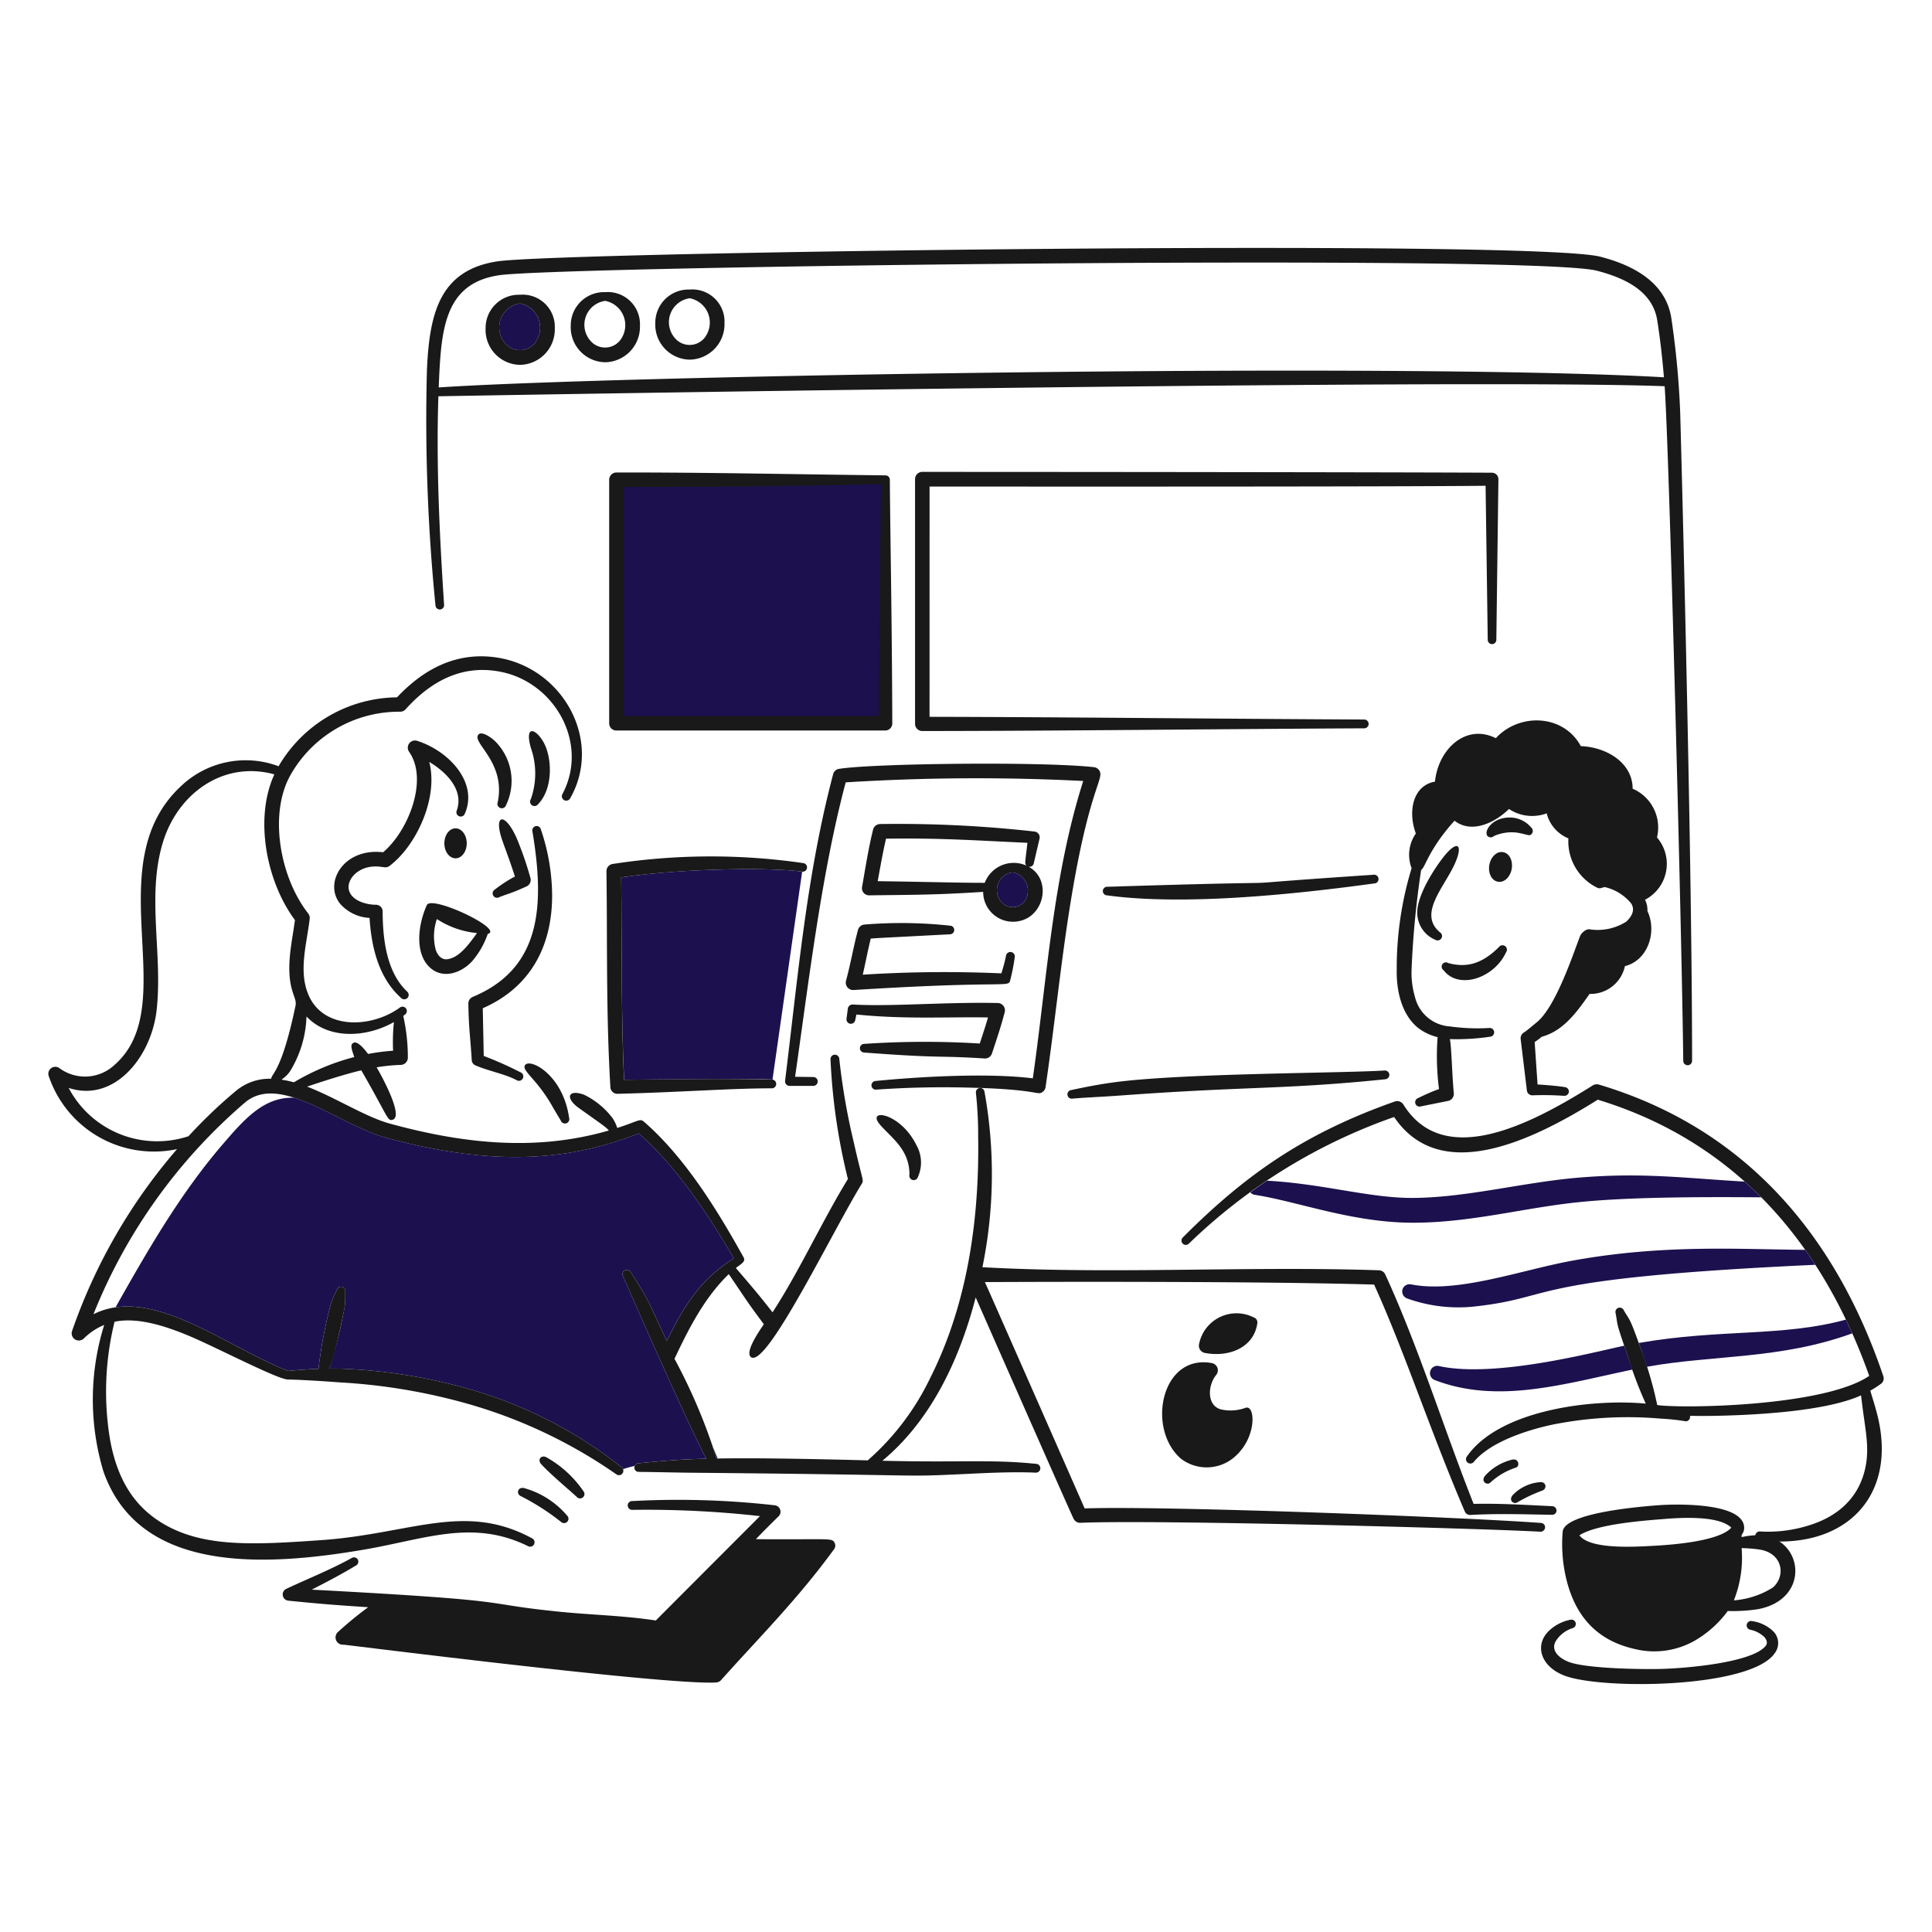 <svg viewBox="0 0 200 200" xmlns="http://www.w3.org/2000/svg" id="Designing-A-Website-2--Streamline-Brooklyn.svg"><desc>Designing A Website 2 Streamline Illustration: https://streamlinehq.com</desc><path d="M96.225 74.205c14.6 0.028 29.843 0.209 45 0.28a0.455 0.455 0 0 1 0 0.91c-15.185 0.072 -31.235 0.27 -45.752 0.281a0.745 0.745 0 0 1 -0.747 -0.736V49.609a0.749 0.749 0 0 1 0.747 -0.759c12.544 0 49.566 0.031 58.975 0.086a0.669 0.669 0 0 1 0.667 0.673l-0.215 16.625a0.445 0.445 0 0 1 -0.89 0l-0.222 -15.946c-9.776 0.1 -40.722 0.085 -57.56 0.08Z" fill="#191919" stroke-width="1"></path><path d="M53.832 30.513a3.443 3.443 0 0 0 -3.564 3.472 3.623 3.623 0 0 0 3.564 3.784 3.667 3.667 0 0 0 3.6 -3.784 3.329 3.329 0 0 0 -3.6 -3.472Zm0 0.9a2.564 2.564 0 0 1 1.483 4.162 1.992 1.992 0 0 1 -2.976 0.008 2.5 2.5 0 0 1 1.493 -4.168Z" fill="#191919" stroke-width="1"></path><path d="M62.648 30.244a3.442 3.442 0 0 0 -3.564 3.471 3.623 3.623 0 0 0 3.564 3.785 3.667 3.667 0 0 0 3.6 -3.785 3.329 3.329 0 0 0 -3.6 -3.471Zm0 0.9a2.563 2.563 0 0 1 1.483 4.162 1.992 1.992 0 0 1 -2.976 0.008 2.5 2.5 0 0 1 1.493 -4.168Z" fill="#191919" stroke-width="1"></path><path d="M71.4 29.974a3.442 3.442 0 0 0 -3.564 3.471A3.625 3.625 0 0 0 71.4 37.23a3.667 3.667 0 0 0 3.6 -3.785 3.328 3.328 0 0 0 -3.6 -3.471Zm0 0.9a2.563 2.563 0 0 1 1.483 4.162 1.992 1.992 0 0 1 -2.976 0.008 2.5 2.5 0 0 1 1.493 -4.168Z" fill="#191919" stroke-width="1"></path><path d="M46 87.301a1.158 1.552 0 1 0 2.316 0 1.158 1.552 0 1 0 -2.316 0Z" fill="#191919" stroke-width="1"></path><path d="M155.065 91.273a1.158 1.552 9.939 1 0 0.536 -3.057 1.158 1.552 9.939 1 0 -0.536 3.057Z" fill="#191919" stroke-width="1"></path><path d="M149.385 88.772c-1 1.285 -2.565 3.774 -2.669 5.519a3.05 3.05 0 0 0 1.854 2.991 0.475 0.475 0 0 0 0.642 -0.143 0.456 0.456 0 0 0 -0.148 -0.628c-2.273 -1.893 0.378 -4.579 1.508 -7.032 0.947 -2.058 0.328 -2.65 -1.187 -0.707Z" fill="#191919" stroke-width="1"></path><path d="M149.435 100.433c1.561 2.049 5.235 0.845 6.475 -1.858a0.459 0.459 0 0 0 -0.1 -0.636 0.464 0.464 0 0 0 -0.642 0.1c-1.9 1.9 -3.539 2.112 -5.24 1.658a0.442 0.442 0 1 0 -0.493 0.736Z" fill="#191919" stroke-width="1"></path><path d="M171.531 86.693a4.372 4.372 0 0 0 -2.521 -5.047c0 -2.677 -2.689 -4.308 -5.363 -4.405 -1.77 -3.289 -6.335 -3.494 -8.8 -0.824 -3.081 -1.547 -5.952 1.105 -6.3 4.5 -2.318 0.4 -2.816 3.135 -1.977 5.366a3.839 3.839 0 0 0 -0.44 3.593 35.348 35.348 0 0 0 -1.54 10.524c-0.044 2.216 0.531 4.7 2.274 6.058a5.472 5.472 0 0 0 1.955 0.908 26.681 26.681 0 0 0 0.146 5.372 19.369 19.369 0 0 0 -2.15 0.932 0.452 0.452 0 1 0 0.272 0.863c0.593 -0.119 2.5 -0.5 2.867 -0.578a0.746 0.746 0 0 0 0.543 -0.786c-0.19 -2.089 -0.233 -4.756 -0.407 -5.6a23.483 23.483 0 0 0 4.214 -0.256 0.454 0.454 0 0 0 -0.074 -0.9 20.9 20.9 0 0 1 -4.177 -0.161 3.983 3.983 0 0 1 -3.584 -3.082 8.713 8.713 0 0 1 -0.346 -2.729 93.815 93.815 0 0 1 0.993 -10.383c0.441 -0.27 0.758 -2.106 3.456 -5.1 1.7 1.344 4.1 0.3 5.635 -1.211a4.346 4.346 0 0 0 3.905 0.452 3.8 3.8 0 0 0 2.249 2.59 5.33 5.33 0 0 0 2.991 5.109c0.269 0.139 0.433 -0.011 0.772 -0.069a4.981 4.981 0 0 1 2.738 1.7c0.5 0.8 -0.127 1.5 -0.488 1.862a5.518 5.518 0 0 1 -3.838 0.81c-0.425 -0.043 -0.878 0.468 -0.963 0.689 -0.716 1.852 -2.518 7.367 -4.51 8.956 -0.2 0.158 -1.048 0.886 -1.3 1.032a0.7 0.7 0 0 0 -0.346 0.678l0.643 5.309a0.572 0.572 0 0 0 0.543 0.524 30.821 30.821 0 0 1 3.288 0.049 0.476 0.476 0 0 0 0.519 -0.39 0.468 0.468 0 0 0 -0.4 -0.51c-0.885 -0.136 -1.959 -0.221 -2.842 -0.274l-0.3 -4.39a8.106 8.106 0 0 0 0.738 -0.553c2.226 -0.589 3.639 -2.564 4.947 -4.432a3.637 3.637 0 0 0 3.658 -2.872c2.383 -0.6 3.35 -3.545 2.329 -5.708a2.3 2.3 0 0 0 -0.25 -1.166 4.186 4.186 0 0 0 1.241 -6.45Z" fill="#191919" stroke-width="1"></path><path d="M53.305 90.735c-0.7 -2.153 -1.208 -3.385 -1.411 -4.056 -0.737 -2.387 0.385 -2.567 1.567 0.027a35.66 35.66 0 0 1 1.446 4.164 0.736 0.736 0 0 1 -0.383 0.883c-1.744 0.8 -1.964 0.756 -2.852 1.129a0.455 0.455 0 0 1 -0.458 -0.786 14.091 14.091 0 0 1 2.091 -1.361Z" fill="#191919" stroke-width="1"></path><path d="M50.077 109.311a38.73 38.73 0 0 1 3.866 1.723 0.455 0.455 0 0 1 -0.45 0.791c-1.177 -0.639 -2.961 -0.961 -4.293 -1.545a0.627 0.627 0 0 1 -0.366 -0.541c-0.158 -2.587 -0.307 -3.212 -0.351 -5.848a0.743 0.743 0 0 1 0.46 -0.694c7.128 -2.968 7.447 -9.513 6.169 -17.154a0.448 0.448 0 0 1 0.87 -0.21 21.559 21.559 0 0 1 1.174 6.8c0.019 5.305 -2.246 9.59 -7.18 11.738Z" fill="#191919" stroke-width="1"></path><path d="M57.22 114.6c0.161 0.288 0.728 1.22 0.831 1.4a0.455 0.455 0 0 0 0.86 -0.3c-0.65 -4.5 -4.1 -6.212 -4.57 -5.423 -0.348 0.581 1.288 1.46 2.879 4.323Z" fill="#191919" stroke-width="1"></path><path d="M39.659 88.226c2.605 -2.192 4.72 -7.508 2.69 -10.4a0.744 0.744 0 0 1 0.83 -1.137c3.338 1.06 6.362 4.374 4.928 7.566a0.447 0.447 0 0 1 -0.825 -0.346c0.745 -2.062 -0.963 -3.913 -2.845 -5.034 0.961 3.694 -1.308 8.636 -4.1 10.756 -0.428 0.325 -0.69 0.018 -1.681 0.072 -2.374 0.12 -3.764 2.745 -1.189 3.7a4.3 4.3 0 0 0 1.451 0.257 0.693 0.693 0 0 1 0.694 0.682c0.009 2.949 0.422 6.328 2.556 8.325a0.455 0.455 0 0 1 -0.613 0.672c-2.326 -2.054 -3.107 -5.232 -3.3 -8.317a4.345 4.345 0 0 1 -3.013 -1.429c-1.789 -2.145 0.279 -5.846 4.417 -5.367Z" fill="#191919" stroke-width="1"></path><path d="M51.523 83.053a0.455 0.455 0 0 0 0.85 0.326 5.8 5.8 0 0 0 -1.159 -6.687c-0.355 -0.334 -1.339 -1.042 -1.683 -0.653 -0.75 0.847 2.86 2.831 1.992 7.014Z" fill="#191919" stroke-width="1"></path><path d="M54.946 77.4a7.974 7.974 0 0 1 0 5.34 0.456 0.456 0 0 0 0.744 0.526c1.621 -1.67 1.454 -4.87 0.583 -6.421 -0.773 -1.384 -1.992 -1.883 -1.327 0.555Z" fill="#191919" stroke-width="1"></path><path d="M50.493 96.674a8.579 8.579 0 0 1 -1.619 2.832c-1.134 1.226 -2.933 1.825 -4.239 0.764 -1.714 -1.4 -1.424 -4.407 -0.45 -6.574 0.485 -1.074 8.056 2.522 6.308 2.978Zm-5.267 -1.535a5.483 5.483 0 0 0 -0.119 3.181c0.178 0.56 0.6 1.054 1.186 0.981 1.27 -0.158 2.276 -1.589 3.085 -2.711a9.156 9.156 0 0 1 -4.152 -1.451Z" fill="#191919" stroke-width="1"></path><path d="M154.65 86.55a4.459 4.459 0 0 1 2.422 -0.351c1.127 0.193 1.268 0.413 1.508 0.1a0.468 0.468 0 0 0 -0.074 -0.64 2.9 2.9 0 0 0 -2.324 -1.03c-1.813 0.054 -2.662 1.528 -2.15 1.957a0.477 0.477 0 0 0 0.618 -0.036Z" fill="#191919" stroke-width="1"></path><path d="M154.254 153.5a7.2 7.2 0 0 1 2.645 -1.567c0.478 -0.121 0.329 -1.005 -0.371 -0.828a5.547 5.547 0 0 0 -2.793 1.664c-0.471 0.576 0.171 1.014 0.519 0.731Z" fill="#191919" stroke-width="1"></path><path d="M194.27 146.2c-0.2 -0.767 -0.441 -1.509 -0.657 -2.241a9.729 9.729 0 0 0 1.127 -0.727 0.686 0.686 0 0 0 0.222 -0.767c-5.034 -14.892 -14.55 -25.742 -29.437 -30.188a0.8 0.8 0 0 0 -0.643 0.084c-6.629 4.174 -15.454 8.636 -19.6 1.987a0.752 0.752 0 0 0 -0.89 -0.321c-9.05 3.2 -15.181 7.284 -21.948 14.076a0.447 0.447 0 1 0 0.623 0.642 58.1 58.1 0 0 1 21.251 -13.114c4.707 6.959 13.985 2.657 21.083 -1.792 14.044 4.281 23.132 14.592 28.1 28.592 -4.694 3.21 -19.579 3.385 -21.946 3.017a39.6 39.6 0 0 0 -1.683 -5.795c-1.255 -3.5 -1.118 -2.865 -1.779 -4.012a0.45 0.45 0 0 0 -0.841 0.319c0.27 1.446 -0.044 0.651 1.285 4.518a41.066 41.066 0 0 0 1.833 4.825c-5.532 -0.527 -15.166 0.639 -18.516 5.472a0.453 0.453 0 1 0 0.717 0.554c1.7 -2.047 5.431 -3.26 8.033 -3.829a39.554 39.554 0 0 1 11.32 -0.643 22.722 22.722 0 0 1 2.471 0.255 0.433 0.433 0 0 0 0.544 -0.314c0.118 -0.378 -0.64 -0.154 3.04 -0.24 3.937 -0.092 11.1 -0.474 14.678 -2.114 0.363 3.262 0.823 4.86 0.547 6.914 -0.472 3.251 -2.567 5.692 -6.55 6.723a13.887 13.887 0 0 1 -4.448 0.455 0.462 0.462 0 0 0 -0.5 0.41 0.471 0.471 0 0 0 0.42 0.5c8.913 1.087 14.474 -4.598 12.144 -13.246Z" fill="#191919" stroke-width="1"></path><path d="M181.856 158.923a8.162 8.162 0 0 0 -1.564 0.2l0 -0.234a1.167 1.167 0 0 0 0.234 -1.011c-0.47 -2.179 -6.166 -2.208 -8.5 -2.081 -1.986 0.136 -10.084 0.774 -10.258 2.763a15.448 15.448 0 0 0 0.3 4.57c0.859 3.935 3.04 6.639 7.118 7.564a8.484 8.484 0 0 0 6.179 -0.811 11.2 11.2 0 0 0 3.493 -3.111 17.468 17.468 0 0 0 3.142 -0.192c5.637 -1.073 4.655 -7.68 -0.144 -7.657Zm-9.732 -1.664c1.837 -0.16 5.781 -0.395 7.1 0.882 -1.282 1.448 -6.362 1.8 -8.284 1.893 -1.989 0.109 -6.377 0.339 -7.44 -1.1 1.775 -1.143 6.478 -1.507 8.624 -1.675Zm11.39 7.088a8.794 8.794 0 0 1 -4.023 1.322 11.966 11.966 0 0 0 0.8 -5.408 15.052 15.052 0 0 1 1.827 0.142c2.476 0.374 2.76 2.788 1.396 3.944Z" fill="#191919" stroke-width="1"></path><path d="M173.929 42.591a89.6 89.6 0 0 0 -0.915 -9.665c-0.519 -3.364 -3.386 -5.328 -7.341 -6.349 -7.055 -1.828 -107.727 -0.5 -114.194 0.48 -5.962 0.913 -7.034 5.375 -7.284 11.287a193.684 193.684 0 0 0 0.887 24.337 0.446 0.446 0 1 0 0.89 -0.066c-0.464 -7.1 -0.827 -14.448 -0.59 -21.592 0.5 -0.017 105.677 -1.855 126.941 -1.041 0.456 6.1 1.795 57.328 1.927 69.834a0.457 0.457 0 0 0 0.914 0c0 -22.431 -1.225 -67.028 -1.235 -67.225ZM45.416 40.108c0.241 -5.9 0.5 -10.777 6.275 -11.618 6.206 -0.918 107.015 -2.169 113.612 -0.466 3.287 0.846 5.808 2.328 6.253 5.132 0.308 1.948 0.529 3.917 0.694 5.9 -27.688 -1.565 -109.389 -0.134 -126.834 1.052Z" fill="#191919" stroke-width="1"></path><path d="M93.539 119.252a4.535 4.535 0 0 1 0.605 2.348 0.456 0.456 0 0 0 0.878 0.245 3.659 3.659 0 0 0 -0.146 -3.287c-1.33 -2.693 -3.758 -3.5 -4.083 -2.966 -0.393 0.647 1.852 2.022 2.746 3.66Z" fill="#191919" stroke-width="1"></path><path d="M53.913 154.878a24.492 24.492 0 0 1 4.187 2.687 0.454 0.454 0 1 0 0.588 -0.692 8.985 8.985 0 0 0 -4.466 -2.835c-0.652 -0.111 -0.8 0.611 -0.309 0.84Z" fill="#191919" stroke-width="1"></path><path d="M56.019 151.564c0.987 1.081 2.993 2.741 3.69 3.4a0.455 0.455 0 0 0 0.69 -0.593 11.412 11.412 0 0 0 -3.838 -3.515c-0.571 -0.279 -0.939 0.273 -0.542 0.708Z" fill="#191919" stroke-width="1"></path><path d="m82.308 111.467 1.9 0.027a0.456 0.456 0 0 1 0.443 0.467 0.464 0.464 0 0 1 -0.468 0.452h-2.427a0.474 0.474 0 0 1 -0.484 -0.536c1.318 -10.6 2.209 -21.271 4.978 -31.746a0.735 0.735 0 0 1 0.593 -0.536c3.411 -0.563 20.92 -0.783 26.4 -0.178a0.759 0.759 0 0 1 0.559 0.348c0.544 0.861 -1.021 1.771 -2.917 13.288 -1.069 6.5 -1.708 13.12 -2.652 19.5a0.715 0.715 0 0 1 -0.292 0.477c-0.58 0.415 -0.308 -0.241 -7.165 -0.427a100.2 100.2 0 0 0 -10.087 0.195 0.448 0.448 0 0 1 -0.081 -0.892c4.574 -0.457 11.754 -0.854 16.308 -0.275 1.467 -10.2 2.052 -20.838 5.22 -30.784a217.417 217.417 0 0 0 -24.588 0.143c-2.498 9.332 -3.829 20.644 -5.24 30.477Z" fill="#191919" stroke-width="1"></path><path d="M92.117 49.658a0.452 0.452 0 0 0 -0.454 -0.447c-10.552 -0.128 -18.72 -0.313 -27.846 -0.3a0.755 0.755 0 0 0 -0.755 0.752v25.224a0.735 0.735 0 0 0 0.755 0.733h27.846a0.73 0.73 0 0 0 0.707 -0.733c-0.042 -11.448 -0.211 -19.081 -0.253 -25.229Zm-0.914 0.458c-9.743 0.225 -16.552 0.3 -26.628 0.294v23.718h26.388c0.054 -7.592 0.137 -16.25 0.237 -24.012Z" fill="#191919" stroke-width="1"></path><path d="M162.6 167.669a4.489 4.489 0 0 0 -2.21 1.111c-1.554 1.443 -0.973 3.679 1.513 4.661 3.79 1.5 19.366 1.352 21.832 -2.324a1.715 1.715 0 0 0 -0.25 -2.32 3.954 3.954 0 0 0 -2.1 -0.979 0.457 0.457 0 0 0 -0.225 0.886 2.941 2.941 0 0 1 1.509 0.788c0.42 0.543 0.244 0.855 -0.236 1.222 -1.9 1.451 -7.816 1.974 -10.374 2.05 -2.048 0.06 -7.764 -0.023 -9.623 -0.709 -1.063 -0.393 -1.953 -1.228 -1.366 -2.193a3.193 3.193 0 0 1 1.747 -1.324 0.449 0.449 0 0 0 -0.217 -0.869Z" fill="#191919" stroke-width="1"></path><path d="M128.91 145.747a4.506 4.506 0 0 1 -2.548 0.146c-1.44 -0.417 -1.356 -2.47 -0.457 -3.567a0.757 0.757 0 0 0 -0.45 -1.218c-5.223 -0.975 -6.8 6.754 -3.214 9.889a4.4 4.4 0 0 0 5.717 -0.317c2.19 -2.031 1.985 -5.351 0.952 -4.933Z" fill="#191919" stroke-width="1"></path><path d="M129.772 136.371a3.949 3.949 0 0 0 -5.646 2.775 0.761 0.761 0 0 0 0.6 0.91c2.481 0.471 5.053 -0.531 5.428 -3.042a0.552 0.552 0 0 0 -0.382 -0.643Z" fill="#191919" stroke-width="1"></path><path d="M106.484 89.721a0.447 0.447 0 0 0 0.532 -0.356l0.606 -2.585a0.607 0.607 0 0 0 -0.536 -0.7 126.529 126.529 0 0 0 -15.98 -0.776 0.763 0.763 0 0 0 -0.724 0.576c-0.491 1.978 -0.789 3.956 -1.142 5.93a0.742 0.742 0 0 0 0.73 0.877c4.168 -0.061 6.736 -0.025 11.807 -0.362a3.085 3.085 0 0 0 3.064 3.093c3.176 0.005 4.231 -4.277 1.643 -5.697Zm-4.544 1.669c-2.821 0 -5.847 -0.1 -11.081 -0.171 0.233 -1.282 0.536 -3 0.861 -4.4 5.637 -0.073 8.718 0.156 14.639 0.43 -0.243 2.137 -0.31 2.167 -0.075 2.372a3.209 3.209 0 0 0 -4.344 1.769Zm4.026 2.029a1.563 1.563 0 0 1 -2.257 0.007 1.854 1.854 0 0 1 1.132 -3.117 1.915 1.915 0 0 1 1.125 3.11Z" fill="#191919" stroke-width="1"></path><path d="M103.66 100.762a16.934 16.934 0 0 0 0.487 -1.834 0.455 0.455 0 0 1 0.9 0.156 21.931 21.931 0 0 1 -0.467 2.39c-0.218 0.807 -0.195 0 -16.214 1.013a0.765 0.765 0 0 1 -0.786 -0.964c0.469 -1.719 0.8 -3.657 1.241 -5.262a0.748 0.748 0 0 1 0.657 -0.551 46.858 46.858 0 0 1 8.859 0.114 0.447 0.447 0 0 1 -0.005 0.894c-7.453 0.395 -7.168 0.363 -8.191 0.445 -0.322 1.28 -0.621 2.894 -0.831 3.737a133.546 133.546 0 0 1 14.35 -0.138Z" fill="#191919" stroke-width="1"></path><path d="m88.655 105.021 -0.122 0.578a0.455 0.455 0 0 1 -0.9 -0.148l0.136 -1.053a0.5 0.5 0 0 1 0.527 -0.411c3.938 0.232 9.687 -0.275 15 -0.155a0.759 0.759 0 0 1 0.712 0.951c-0.388 1.476 -0.813 2.736 -1.32 4.269a0.757 0.757 0 0 1 -0.769 0.521c-5.2 -0.331 -4.045 0.016 -12.481 -0.615a0.448 0.448 0 0 1 0.015 -0.895 92.673 92.673 0 0 1 11.97 -0.037c0.278 -0.846 0.6 -1.808 0.855 -2.7 -4.261 -0.073 -8.573 0.208 -13.623 -0.305Z" fill="#191919" stroke-width="1"></path><path d="M86.41 159.735c-0.277 -0.576 -0.438 -0.337 -8.165 -0.4 0.769 -0.794 1.546 -1.585 2.345 -2.356a0.671 0.671 0 0 0 -0.356 -1.149 89.061 89.061 0 0 0 -14.8 -0.44 0.451 0.451 0 0 0 -0.452 0.457 0.458 0.458 0 0 0 0.457 0.453 105.83 105.83 0 0 1 13.233 0.647c-0.1 0.1 -10.694 10.706 -10.781 10.806 -3.4 -0.523 -6.764 -0.573 -10.109 -0.922 -8.753 -0.894 -3.119 -1.078 -25.512 -2.271 1.624 -0.834 3.079 -1.59 4.6 -2.511a0.446 0.446 0 0 0 0.168 -0.608 0.451 0.451 0 0 0 -0.61 -0.169c-2.157 1.2 -4.493 2.127 -6.807 3.211a0.645 0.645 0 0 0 0.235 1.219c3.284 0.334 5.112 0.473 8.259 0.676a37.435 37.435 0 0 0 -3.151 2.586 0.756 0.756 0 0 0 0.606 1.293c0.1 -0.011 33.688 4.242 38.572 3.91a0.74 0.74 0 0 0 0.507 -0.247c3.966 -4.445 7.9 -8.336 11.7 -13.557a0.62 0.62 0 0 0 0.061 -0.628Z" fill="#191919" stroke-width="1"></path><path d="M64.6 111.776c4.568 -0.039 10.21 -0.141 15.305 -0.023a0.455 0.455 0 0 1 -0.015 0.91c-4.071 -0.01 -9.43 0.406 -15.967 0.568a0.723 0.723 0 0 1 -0.737 -0.684c-0.461 -7.9 -0.3 -15.017 -0.407 -22.349a0.757 0.757 0 0 1 0.635 -0.759 66.593 66.593 0 0 1 19.748 -0.091 0.447 0.447 0 0 1 -0.13 0.885c-3.827 -0.508 -13.109 -0.254 -18.728 0.6 0.083 6.745 -0.011 14.193 0.296 20.943Z" fill="#191919" stroke-width="1"></path><path d="M114.582 92.685c8.033 1.105 19.635 -0.128 27.66 -1.229a0.454 0.454 0 1 0 -0.074 -0.9c-20.146 1.354 -2.583 0.481 -25.329 1.174 -0.739 0.022 -1.471 0.054 -2.2 0.066a0.447 0.447 0 0 0 -0.052 0.893Z" fill="#191919" stroke-width="1"></path><path d="M111.013 113.731c1.628 -0.141 2.474 -0.142 5.423 -0.356 12.795 -0.93 16.586 -0.585 26.968 -1.649a0.46 0.46 0 0 0 0.42 -0.492 0.467 0.467 0 0 0 -0.494 -0.415c-4.448 0.279 -20.372 0.273 -27.613 1.172 -1.716 0.213 -3.178 0.5 -4.835 0.855a0.447 0.447 0 1 0 0.131 0.885Z" fill="#191919" stroke-width="1"></path><path d="M157.072 155.526a16.043 16.043 0 0 1 2.595 -1.226c0.5 -0.19 0.416 -0.944 -0.272 -0.865a4.364 4.364 0 0 0 -2.793 1.332c-0.469 0.546 0.084 0.997 0.47 0.759Z" fill="#191919" stroke-width="1"></path><path d="M160.681 155.919c-2.712 -0.126 -5.394 -0.3 -8.132 -0.237 -2.969 -7.457 -5.7 -16.261 -9.145 -23.745a0.75 0.75 0 0 0 -0.643 -0.438c-13.654 -0.457 -27.515 0.431 -41.061 -0.317a47.947 47.947 0 0 0 0.21 -18.19 0.448 0.448 0 0 0 -0.885 0.136 40.9 40.9 0 0 1 0.235 4.542c0.165 10.848 -1.914 18.926 -4.953 24.954a26.659 26.659 0 0 1 -6.477 8.551c-4.789 -0.12 -10.863 -0.267 -15.647 -0.189a58.51 58.51 0 0 0 -4.359 -10.325c1.417 -3 3.065 -6.3 5.619 -8.762 1.7 2.487 1.728 2.636 3.63 5.183 -0.48 0.71 -2.026 2.935 -1.316 3.416 1.625 1.1 8.391 -12.973 11.439 -17.931 0.261 -0.425 0.1 -0.238 -0.8 -4.259a68.617 68.617 0 0 1 -1.515 -8.715 0.455 0.455 0 0 0 -0.907 0.072 62.961 62.961 0 0 0 1.8 12.385c-2.734 4.476 -4.967 9.435 -7.8 13.8 -1.219 -1.543 -1.477 -1.887 -3.8 -4.588 0.467 -0.375 1.064 -0.635 0.806 -1.095 -2.726 -4.921 -6.1 -10.385 -10.324 -14.053 -0.421 -0.358 -0.544 -0.058 -2.756 0.652a4.507 4.507 0 0 0 -0.474 -1 8.192 8.192 0 0 0 -2.984 -2.449c-1.667 -0.587 -1.944 0.366 -0.523 1.381 2.741 1.954 2.8 1.978 3.109 2.33 -7.53 2.185 -15.038 1.371 -22.628 -0.7 -2.548 -0.688 -5.635 -2.7 -8.606 -3.839 1.28 -0.446 4.06 -1.337 5.608 -1.687 2.82 4.887 2.693 5.294 3.265 5.106 1.069 -0.357 -0.953 -4.171 -1.678 -5.419a18.835 18.835 0 0 1 2.5 -0.251 0.754 0.754 0 0 0 0.732 -0.772 19.622 19.622 0 0 0 -0.476 -4.3c0.066 -0.049 0.13 -0.1 0.194 -0.151a0.448 0.448 0 1 0 -0.544 -0.712c-3.018 2.192 -8.091 2.316 -9.535 -1.5 -0.937 -2.4 -0.1 -5.141 0.2 -7.691a0.753 0.753 0 0 0 -0.154 -0.549C29 90.86 27.8 84.334 30.045 80.277a12.91 12.91 0 0 1 11.391 -6.6 0.749 0.749 0 0 0 0.547 -0.246c2.608 -2.9 5.768 -4.6 9.609 -3.93 5.777 0.982 9.438 7.419 6.627 12.707a0.455 0.455 0 0 0 0.8 0.44c3.35 -5.86 -0.573 -13.231 -7.175 -14.512 -4.262 -0.8 -7.81 0.929 -10.745 4.052a14.366 14.366 0 0 0 -12.26 7.134 9.705 9.705 0 0 0 -10.142 2.095c-8.714 8.164 0.287 22.606 -6.847 28.827a4.47 4.47 0 0 1 -5.734 0.306 0.72 0.72 0 0 0 -1.078 0.821 11.487 11.487 0 0 0 13.289 7.585 57.574 57.574 0 0 0 -10.87 18.838 0.741 0.741 0 0 0 1.216 0.769 6.6 6.6 0 0 1 2.115 -1.408 25.843 25.843 0 0 0 -0.074 15.192c3.684 10.432 16.334 9.959 27.541 7.969 6.1 -1.119 10.87 -3 16.434 -0.245a0.456 0.456 0 0 0 0.421 -0.808c-6.992 -3.806 -12.544 -0.492 -21.808 0.168 -6.729 0.476 -11.667 0.724 -15.69 -1.305 -3.769 -1.9 -5.548 -5.146 -6.253 -9.3a30.248 30.248 0 0 1 0.5 -12c2.425 -0.5 5.323 0.476 7.616 1.425 2.763 1.142 9.347 4.6 10.356 4.557 1.663 0.037 3.754 0.18 5.4 0.3a60.954 60.954 0 0 1 12.381 1.99 51.523 51.523 0 0 1 16.188 7.521 0.455 0.455 0 0 0 0.549 -0.726 45.419 45.419 0 0 0 -16.337 -8.253 55.805 55.805 0 0 0 -12.712 -1.958c-1.324 -0.032 -1.215 0.047 -1.178 -0.054 0.143 -0.4 0.281 -0.808 0.405 -1.221 0.3 -1.028 1.075 -4.55 1.164 -5.2a10.413 10.413 0 0 0 0.045 -1.446 0.447 0.447 0 1 0 -0.871 -0.2 9.111 9.111 0 0 0 -0.588 1.327 46.594 46.594 0 0 0 -1.307 6.817c-0.915 0.034 -1.754 0.084 -3.139 0.214 -6.37 -2.449 -14.106 -8.914 -20.156 -5.871a56.44 56.44 0 0 1 15.712 -21.936c3.639 -3.034 9.707 2.357 14.61 3.678 9.09 2.431 17.451 3.013 26.117 -0.46 3.9 3.376 7.253 8.5 9.852 12.933 -3.455 2.2 -5.1 4.8 -6.938 8.548 -1.878 -3.967 -1.872 -4.318 -3.754 -7.128a0.448 0.448 0 0 0 -0.783 0.435c1.817 4.115 6.644 15.119 8.625 18.891 -2.572 0.059 -4.212 0.2 -7.022 0.469a0.446 0.446 0 1 0 0.04 0.892c1.505 0.012 4.3 0.077 5.5 0.087 25.207 0.227 21.552 0.44 27.469 0.168 2.48 -0.112 5.429 -0.294 8.12 -0.176a0.456 0.456 0 0 0 0.066 -0.909c-4.805 -0.487 -7.691 -0.121 -15.946 -0.324 5.073 -4.2 8.024 -10.583 9.658 -16.908 12.908 29.306 9.554 21.545 10.127 22.884a0.736 0.736 0 0 0 0.707 0.448c7.946 -0.332 41.613 0.581 47.616 0.922a0.472 0.472 0 0 0 0.494 -0.425 0.446 0.446 0 0 0 -0.42 -0.482c-8.292 -0.606 -38.732 -1.784 -47.243 -1.506 -0.129 -0.3 -9.658 -21.957 -10.326 -23.428 0 0 26.855 -0.148 40.292 0.259 3.218 7.1 5.849 15.246 9.393 23.5a0.589 0.589 0 0 0 0.568 0.349c2.813 -0.163 5.64 -0.063 8.453 -0.018a0.449 0.449 0 0 0 0.47 -0.432 0.461 0.461 0 0 0 -0.451 -0.46Zm-132.6 -44.247a5.417 5.417 0 0 0 -3.666 1.265 50.792 50.792 0 0 0 -4.9 4.683 10.355 10.355 0 0 1 -12.41 -5c4.67 1.552 8.541 -3.126 9.106 -8.025 0.661 -5.813 -1.065 -11.881 0.672 -17.457 1.568 -5.06 6.3 -8.415 11.518 -6.976 -2.1 4.569 -0.822 11.112 2.131 15.083 -0.2 1.515 -0.532 3.072 -0.576 4.609 -0.084 2.865 0.816 3.384 0.636 4.254 -1.439 6.897 -2.492 7.016 -2.514 7.564Zm2.343 0.369c-1.866 -0.526 -1.329 0.114 -0.426 -1.1a11.481 11.481 0 0 0 1.73 -5.713c2.3 2.42 6.214 2.185 9.05 0.577a20.087 20.087 0 0 0 -0.085 2.966 21.61 21.61 0 0 0 -2.59 0.334c-0.246 -0.338 -1.074 -1.406 -1.518 -1.148 -0.263 0.157 -0.317 0.332 0.092 1.466a24.021 24.021 0 0 0 -6.256 2.618Z" fill="#191919" stroke-width="1"></path><path d="M66.093 151.475c2.81 -0.265 4.45 -0.41 7.022 -0.469 -1.984 -3.779 -6.6 -14.312 -8.625 -18.891a0.448 0.448 0 0 1 0.783 -0.435c1.882 2.81 1.876 3.161 3.754 7.128 1.834 -3.745 3.483 -6.349 6.938 -8.548 -2.6 -4.431 -5.95 -9.557 -9.852 -12.933 -8.666 3.473 -17.027 2.891 -26.117 0.46 -3.016 -0.813 -6.472 -3.165 -9.533 -4.149 -3.118 -0.12 -5.15 2.2 -7.344 4.747 -4.448 5.153 -7.828 11.043 -11.157 16.946 5.633 -0.808 12.277 4.436 17.868 6.585 1.385 -0.13 2.224 -0.18 3.139 -0.214a46.594 46.594 0 0 1 1.307 -6.817 9.111 9.111 0 0 1 0.588 -1.327 0.447 0.447 0 1 1 0.871 0.2 10.413 10.413 0 0 1 -0.045 1.446 51.186 51.186 0 0 1 -1.569 6.424c-0.037 0.1 -0.146 0.022 1.178 0.054a55.813 55.813 0 0 1 12.715 1.958 45.427 45.427 0 0 1 16.337 8.253c0.379 0.295 -0.324 0.243 1.349 -0.141a0.445 0.445 0 0 1 0.393 -0.277Z" fill="#1c104e" stroke-width="1"></path><path d="M74.294 150.984c-0.722 -1.77 -0.427 -1.061 -0.111 0Z" fill="#1c104e" stroke-width="1"></path><path d="M64.307 90.831c0.08 6.747 -0.014 14.195 0.3 20.945 0.1 0 14.167 -0.166 15.361 -0.018l3.071 -21.525c-3.156 -0.45 -12.503 -0.347 -18.732 0.598Z" fill="#1c104e" stroke-width="1"></path><path d="M104.841 90.309a1.854 1.854 0 0 0 -1.132 3.117 1.563 1.563 0 0 0 2.257 -0.007 1.915 1.915 0 0 0 -1.125 -3.11Z" fill="#1c104e" stroke-width="1"></path><path d="M64.575 50.41v23.718h26.388c0.054 -7.592 0.137 -16.25 0.24 -24.012 -9.743 0.225 -16.552 0.3 -26.628 0.294Z" fill="#1c104e" stroke-width="1"></path><path d="M53.832 31.415a2.5 2.5 0 0 0 -1.493 4.17 1.992 1.992 0 0 0 2.976 -0.008 2.564 2.564 0 0 0 -1.483 -4.162Z" fill="#1c104e" stroke-width="1"></path><path d="M182.233 123.946a0.763 0.763 0 0 0 0.084 0q-0.831 -0.838 -1.711 -1.626c-6.326 -0.364 -10.716 -0.989 -17.5 -0.384 -5.584 0.5 -11.459 2.063 -16.931 2.073 -4.437 0.009 -9.265 -1.477 -15.022 -1.783q-0.869 0.587 -1.718 1.208a0.759 0.759 0 0 0 0.506 0.259c4.529 0.723 10.025 2.86 16.234 2.882 5.984 0.021 11.434 -1.519 17.178 -2.118 5.025 -0.529 12.4 -0.566 18.88 -0.511Z" fill="#1c104e" stroke-width="1"></path><path d="M187.92 130.931q-0.51 -0.787 -1.048 -1.549c-6.74 -0.042 -14.594 -0.6 -24.041 1.111 -5.393 0.975 -11.841 3.4 -16.708 2.477a0.767 0.767 0 0 0 -0.94 0.521 0.778 0.778 0 0 0 0.52 0.937 15.675 15.675 0 0 0 7.316 0.776c8.274 -0.964 4.723 -2.878 34.901 -4.273Z" fill="#1c104e" stroke-width="1"></path><path d="M170.487 141.486c6.883 -1.244 13.8 -0.743 21.26 -3.458q-0.32 -0.72 -0.658 -1.423c-6.571 1.805 -12.974 0.939 -21.441 2.419 0.171 0.476 0.189 0.501 0.839 2.462Z" fill="#1c104e" stroke-width="1"></path><path d="M168.987 141.781c-0.089 -0.257 -0.655 -1.906 -0.848 -2.472 -2.685 0.543 -13.222 3.382 -19.124 2.116a0.76 0.76 0 0 0 -0.445 1.454c6.551 2.501 13.4 0.36 20.417 -1.098Z" fill="#1c104e" stroke-width="1"></path></svg>